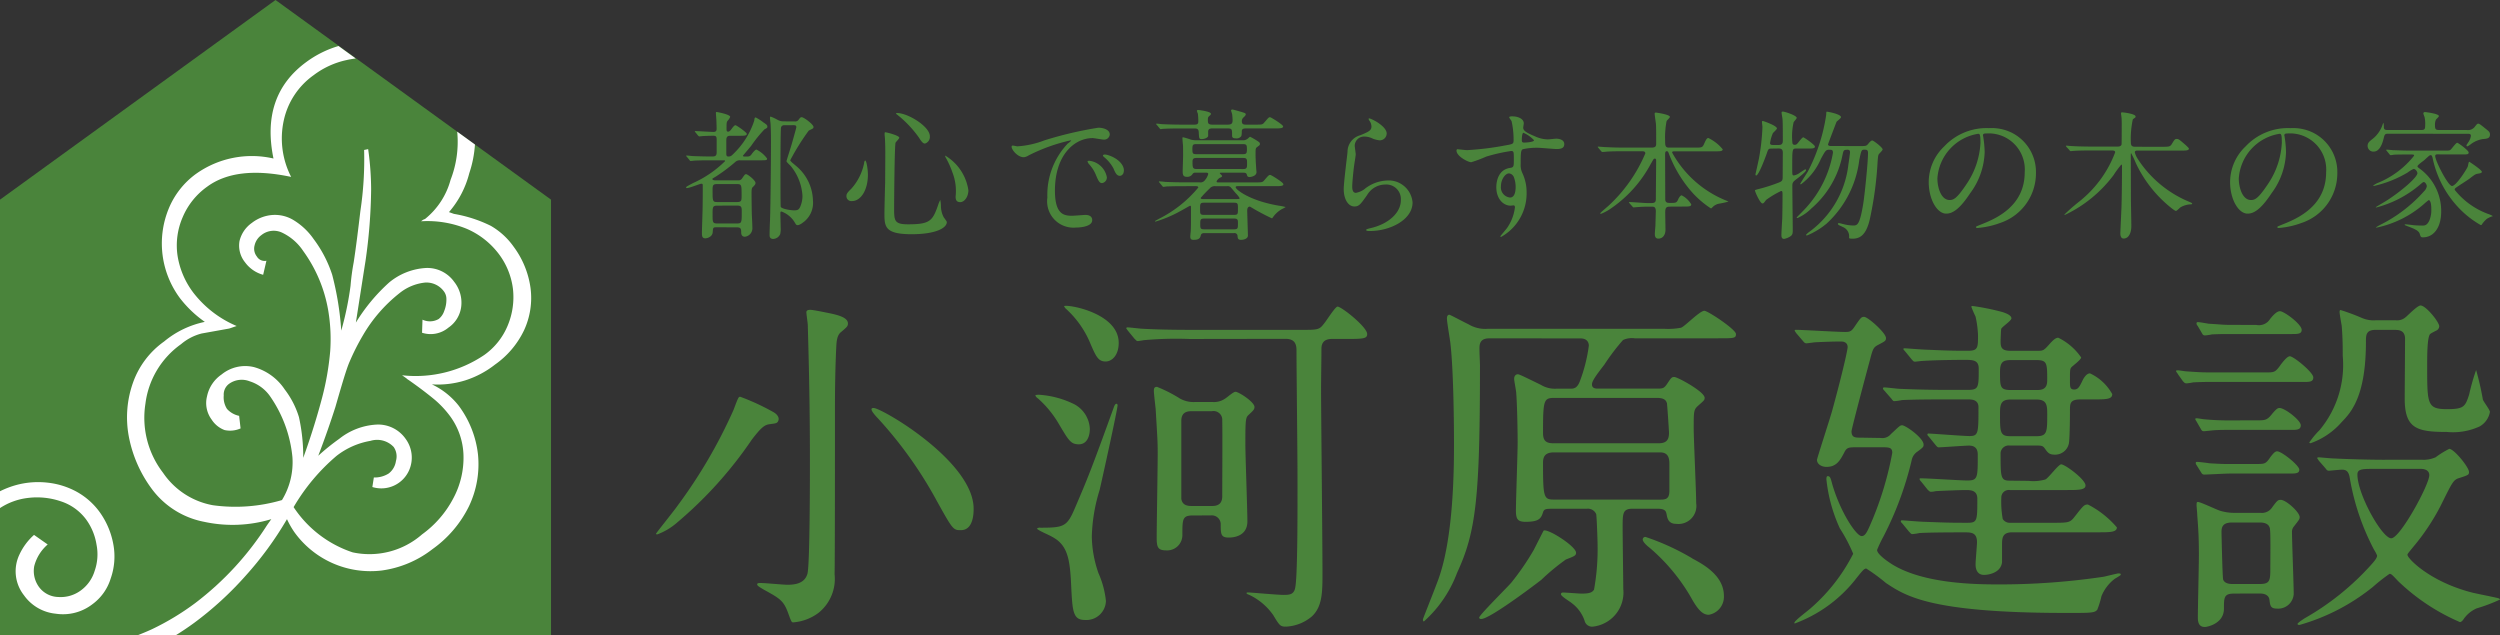 <svg height="38.873" viewBox="0 0 153 38.873" width="153" xmlns="http://www.w3.org/2000/svg"><rect x="0" y="0" width="153" height="38.873" fill="#333333" stroke="none"/><g><path d="m173.887 85.851c-.3.041-.516.215-1.075.944a24.855 24.855 0 0 1 -4.569 5.072 3.926 3.926 0 0 1 -1.211.726c-.039 0-.082 0-.082-.04s1.1-1.4 1.293-1.683a30.887 30.887 0 0 0 3.446-5.884c.278-.729.3-.816.412-.816a14.057 14.057 0 0 1 2.043.946c.262.151.368.369.283.537-.065.147-.153.147-.54.198zm4.808-6.166c0 .175-.086.239-.411.516-.171.131-.278.347-.3.862-.064 1.274-.084 2.586-.084 3.881 0 1.9 0 9.332-.023 10.086a2.662 2.662 0 0 1 -.991 2.372 2.972 2.972 0 0 1 -1.534.576c-.109 0-.109 0-.344-.644-.258-.667-.472-.82-1.421-1.335-.26-.154-.449-.257-.449-.346s.126-.084.233-.084c.259 0 1.378.107 1.613.107.5 0 1.059-.086 1.231-.669.153-.538.153-6.013.153-6.962 0-3.854-.089-6.7-.13-8.25 0-.128-.087-.668-.087-.8s.15-.145.238-.145c.169 0 .859.145 1.075.187.56.113 1.231.263 1.231.649zm6.914 12.65c-.471 0-.494-.022-1.485-1.808a25.17 25.17 0 0 0 -3.6-5.041c-.193-.2-.387-.435-.387-.541 0-.087.083-.087.128-.087.5 0 6.122 3.273 6.122 6.165 0 .235 0 1.312-.778 1.312z" fill="#4a843b" transform="translate(-126.801 -59.889)"/><path d="m263.692 83.264a5.7 5.7 0 0 1 2.218.594 1.8 1.8 0 0 1 .93 1.491c0 .455-.174.951-.672.951s-.625-.238-1.228-1.252a6.385 6.385 0 0 0 -1.268-1.55c-.13-.087-.175-.174-.154-.216zm.109 8.14c1.441 0 1.638-.064 2.109-1.161.84-1.96 1.015-2.392 2.414-6.254.044-.107.089-.171.15-.171.044 0 .064.064.064.086 0 .26-.967 4.634-1.1 5.194a10.4 10.4 0 0 0 -.477 2.845 7.057 7.057 0 0 0 .408 2.244 5.589 5.589 0 0 1 .456 1.7 1.2 1.2 0 0 1 -1.273 1.164c-.753 0-.776-.514-.857-2.155-.07-1.548-.218-2.394-1.081-2.889-.32-.194-.772-.347-1.017-.54a.265.265 0 0 1 .203-.067zm4.806-11.312c0 .753-.41 1.139-.8 1.139-.474 0-.6-.319-1.016-1.291a5.932 5.932 0 0 0 -1.465-1.982l-.064-.109c.086-.149 3.345.367 3.345 2.243zm4.351-.238a22.083 22.083 0 0 0 -2.738.065c-.063 0-.385.064-.452.064s-.106-.064-.2-.151l-.405-.494c-.044-.067-.09-.109-.09-.132a.058.058 0 0 1 .066-.063c.148 0 .819.086.946.086.777.042 1.812.066 2.974.066h6.746c.969 0 1.076 0 1.358-.372.153-.17.691-1.051.839-1.051.236 0 1.811 1.246 1.811 1.679 0 .261-.193.3-1.12.3h-1.031c-.3 0-.648.086-.648.6 0 .69-.023 1.813-.023 2.524 0 1.227.087 9.4.087 11.163 0 1.184 0 2.091-.648 2.693a2.637 2.637 0 0 1 -1.591.627c-.344 0-.39-.066-.779-.711a3.743 3.743 0 0 0 -1.506-1.253c-.044 0-.128-.063-.128-.088 0-.041.084-.041.106-.041.129 0 1.811.151 2.157.151.385 0 .666-.021.73-.5.153-.906.129-5.6.129-6.873 0-1.209-.061-6.527-.061-7.608 0-.473-.2-.69-.671-.69zm.194 10.8c-.648 0-.648.217-.648 1.206a.934.934 0 0 1 -1.013.93c-.5 0-.56-.222-.56-.78 0-.733.062-4.311.062-5.129 0-.733-.015-.926-.126-2.757-.018-.173-.109-.928-.109-1.1s.046-.24.194-.24a8.624 8.624 0 0 1 1.4.713 1.681 1.681 0 0 0 .9.215h1.121a1.19 1.19 0 0 0 .754-.215c.085-.042.493-.412.624-.412.2 0 1.165.626 1.165.929 0 .15-.069.214-.325.453-.213.193-.233.215-.233 1.832 0 .664.124 3.985.124 4.718 0 .971-.967.99-1.139.99-.494 0-.494-.214-.494-.863a.547.547 0 0 0 -.6-.493zm-.064-6.381c-.2 0-.649 0-.649.583v4.781c.065.437.454.437.649.437h1.207c.192 0 .648 0 .648-.588 0-.727.02-3.985 0-4.631a.536.536 0 0 0 -.628-.583z" fill="#4a843b" transform="translate(-200.142 -59.108)"/><path d="m366.261 80.776c-.26 0-.647 0-.692.47-.023.172.025 1 .025 1.188 0 8.124-.241 10.189-1.4 12.691a7.509 7.509 0 0 1 -2.03 2.977c-.06 0-.06-.088-.06-.129s.689-1.75.9-2.33c1-2.608 1-7.087 1-8.448 0-1.618-.044-4.607-.218-6.095-.02-.239-.214-1.3-.214-1.556 0-.106.044-.212.149-.212.045 0 1.015.518 1.162.58a1.981 1.981 0 0 0 1.209.28h10.754a4.211 4.211 0 0 0 1.055-.065c.239-.086 1.144-1.036 1.425-1.036.215 0 1.935 1.143 1.935 1.423 0 .261-.106.261-1.119.261h-5.082a1.272 1.272 0 0 0 -.712.106 13.157 13.157 0 0 0 -1.142 1.506c-.5.647-.757 1-.757 1.208 0 .259.238.259.368.259h3.641c.321 0 .407-.023.581-.278.261-.388.279-.432.454-.432.193 0 1.851.9 1.851 1.272 0 .147-.044.169-.408.493-.261.238-.261.346-.261 1.376 0 .671.152 3.861.152 4.59a1.1 1.1 0 0 1 -1.229 1.255c-.475 0-.539-.347-.582-.583-.04-.213-.107-.343-.581-.343h-1.487c-.623 0-.623.279-.623 1.161 0 .584.04 3.427.04 3.752a2.1 2.1 0 0 1 -1.9 2.307.472.472 0 0 1 -.469-.368 2.235 2.235 0 0 0 -.76-1.056c-.083-.084-.686-.433-.686-.559 0-.041.019-.108.127-.108.175 0 .972.067 1.144.067.517 0 .643-.086.753-.238a13.919 13.919 0 0 0 .218-2.737c0-.235-.049-1.724-.086-1.892a.554.554 0 0 0 -.584-.326h-2.132c-.344 0-.454.023-.521.169-.125.393-.213.63-1.075.63-.471 0-.6-.135-.6-.692 0-.6.106-3.515.106-4.178 0-.494-.023-2.182-.086-2.994 0-.135-.128-.755-.128-.887s.06-.279.238-.279c.1 0 1.117.516 1.4.649a1.64 1.64 0 0 0 .947.233h.846c.192 0 .409 0 .58-.427a9.651 9.651 0 0 0 .559-2.2c0-.063 0-.45-.517-.45zm5.214 13.124c0 .169-.106.215-.623.412a13.548 13.548 0 0 0 -1.507 1.247c-.776.6-3.192 2.392-3.666 2.392-.045 0-.132 0-.132-.085 0-.15 1.665-1.792 1.962-2.135a15.657 15.657 0 0 0 1.362-1.979c.061-.108.6-1.188.621-1.209.26-.135 1.983.963 1.983 1.357zm5.043-6.7c.5 0 .645-.217.645-.646 0-.108-.106-1.7-.127-1.812-.041-.1-.086-.319-.6-.319h-6.293c-.648 0-.69.128-.69 2.155 0 .515.237.621.649.621zm.021 3.449c.387 0 .647 0 .647-.538v-1.621c0-.262 0-.733-.562-.733h-6.5c-.521 0-.671.237-.671.628 0 2.152.042 2.26.69 2.26zm2.047 3.6c.648.343 1.937 1.036 1.937 2.287a1.119 1.119 0 0 1 -.923 1.159c-.3 0-.582-.171-1.014-.925a11.614 11.614 0 0 0 -2.6-3.168c-.175-.131-.432-.368-.432-.517a.161.161 0 0 1 .169-.154 14.584 14.584 0 0 1 2.863 1.312z" fill="#4a843b" transform="translate(-275.02 -60.071)"/><path d="m461.921 85.991a.672.672 0 0 0 .622-.236c.516-.476.559-.541.689-.541.214 0 1.315.777 1.315 1.183 0 .13-.022.172-.386.434a.828.828 0 0 0 -.347.538 20.36 20.36 0 0 1 -1.724 4.653 7.683 7.683 0 0 0 -.39.822c0 .277.716.756.993.924 1.918 1.142 5 1.185 6.443 1.185a43.129 43.129 0 0 0 6.447-.472c.192-.044.817-.2.879-.2.089 0 .151 0 .151.065 0 .046-.039.068-.364.262a2.531 2.531 0 0 0 -.819 1.072 5.369 5.369 0 0 1 -.255.825c-.176.194-.348.194-1.875.194-8.3 0-9.832-1.019-11.057-1.833a11.339 11.339 0 0 0 -1.207-.885c-.132 0-.26.17-.559.539a8.489 8.489 0 0 1 -3.817 2.825c-.02 0-.02-.025-.02-.044 0-.129.884-.775 1.036-.925a10.967 10.967 0 0 0 2.562-3.3 9.938 9.938 0 0 0 -.818-1.556 9.516 9.516 0 0 1 -.821-2.993c0-.066 0-.2.082-.2.134 0 .178.107.264.453.5 1.748 1.486 3.215 1.809 3.215.239 0 .347-.264.669-1.018a20.134 20.134 0 0 0 1.207-4.073c0-.3-.152-.343-.54-.343h-1.677c-.411 0-.564 0-.711.3-.262.5-.48.9-1.1.9-.3 0-.58-.169-.58-.431 0-.083.8-2.54.926-2.995.669-2.434.951-3.767.951-3.9 0-.258-.194-.347-.389-.347-.517 0-1.034.02-1.552.044-.087 0-.5.066-.584.066s-.13-.045-.2-.13l-.428-.5c-.068-.106-.088-.128-.088-.15 0-.045.043-.045.088-.045.41 0 2.519.131 3 .131.3 0 .388-.043.577-.325.368-.539.413-.6.583-.6.236 0 1.339.989 1.339 1.293 0 .17-.045.194-.456.408-.321.171-.341.234-.534.967-.216.8-1.119 4.185-1.119 4.336 0 .388.232.388.558.388zm9.049 2.625a2.651 2.651 0 0 0 1.03-.086c.193-.088.8-.925.969-.925.236 0 1.488.925 1.488 1.293 0 .279-.455.279-1.147.279h-3.486a.459.459 0 0 0 -.521.476 5.981 5.981 0 0 0 .087 1.295.493.493 0 0 0 .434.233h2.584c.991 0 1.1 0 1.377-.365.542-.687.585-.752.82-.752a5.794 5.794 0 0 1 1.771 1.4c0 .3-.432.3-1.147.3h-5.255c-.6 0-.626.344-.626.757v1.079c-.083.667-.865.771-1.1.771-.52 0-.52-.541-.52-.645 0-.214.087-1.164.087-1.359 0-.6-.365-.6-.775-.6-.5 0-1.985 0-2.742.041a3.175 3.175 0 0 1 -.449.067c-.064 0-.108-.067-.194-.151l-.41-.5c-.09-.083-.09-.1-.09-.127a.061.061 0 0 1 .068-.066c.089 0 1.143.09 1.359.09 1.531.06 1.745.06 2.67.06.583 0 .583-.15.583-1.466 0-.492-.344-.537-.689-.537-.429 0-1.465.045-1.851.066a1.51 1.51 0 0 1 -.3.041c-.064 0-.106-.041-.2-.129l-.4-.5c-.065-.063-.093-.11-.093-.154s.028-.042.068-.042c.453 0 2.438.133 2.846.133.646 0 .646-.154.646-1.555 0-.169 0-.58-.537-.58-.26 0-1.684.107-1.858.107-.061 0-.1-.043-.193-.151l-.406-.5c-.087-.083-.087-.107-.087-.131a.055.055 0 0 1 .064-.062c.236 0 2.109.152 2.521.152.539 0 .539-.193.539-1.771 0-.472-.433-.472-.669-.472h-1.3c-.5 0-1.96 0-2.713.042a3.557 3.557 0 0 1 -.473.066c-.067 0-.106-.066-.172-.15l-.432-.495c-.085-.089-.085-.109-.085-.132 0-.046.021-.064.085-.064.153 0 .817.087.947.087.994.042 1.942.064 2.952.064h1.207c.669 0 .669-.151.669-1.3 0-.537-.367-.537-.86-.537-.888 0-2.007.024-2.589.065-.064 0-.386.045-.452.045-.086 0-.113-.045-.194-.13l-.405-.494c-.089-.108-.109-.108-.109-.153s.038-.041.086-.041c.082 0 1.14.086 1.356.086 1.44.064 1.7.064 2.542.064.582 0 .582-.215.582-.93a6.17 6.17 0 0 0 -.151-1.163 6.349 6.349 0 0 1 -.259-.6c0-.045.066-.045.086-.045a14.391 14.391 0 0 1 1.811.368c.214.067.557.192.557.388 0 .15-.579.515-.624.646-.016.045-.038.648-.038.777 0 .347.063.562.6.562h1.7c.323 0 .367-.045.71-.43.217-.24.367-.37.52-.37a3.64 3.64 0 0 1 1.4 1.207c0 .131-.5.5-.577.582-.109.1-.109.194-.109.845 0 .363 0 .535.256.535.238 0 .325-.149.537-.6.095-.172.241-.387.436-.387a3.006 3.006 0 0 1 1.359 1.269c0 .324-.391.324-1.165.324h-.756c-.667 0-.667.237-.667.709 0 .671-.022 1.792-.065 1.984a.86.86 0 0 1 -.863.688c-.345 0-.43-.126-.6-.364-.134-.195-.221-.195-.608-.195h-1.551a.5.5 0 0 0 -.558.45c0 1.494 0 1.7.558 1.7zm-1.058-7.392c-.472 0-.688.086-.688.711 0 .951 0 1.122.688 1.122h1.512c.3 0 .688 0 .688-.581 0-1.079 0-1.253-.688-1.253zm-.064 2.415c-.624 0-.624.387-.624.906 0 1.075 0 1.337.624 1.337h1.617c.648 0 .648-.279.648-1.317 0-.538 0-.926-.648-.926z" fill="#4a843b" transform="translate(-346.823 -59.187)"/><path d="m559.276 81.837c.5 0 .559 0 .907-.494.132-.174.386-.493.54-.493.233 0 1.437.987 1.437 1.291 0 .28-.232.28-.6.28h-5.56c-.52 0-.582 0-1.19.025a2.892 2.892 0 0 1 -.4.062c-.109 0-.153-.044-.24-.148l-.279-.39c0-.021-.132-.175-.132-.219s.088-.042.113-.042c.082 0 .447.064.518.064.9.063 1.054.063 1.463.063zm-.537 2.933c.432 0 .583 0 .861-.346.3-.365.388-.409.494-.409.325 0 1.3.755 1.3 1.058 0 .282-.258.282-.6.282h-3.728c-.455 0-.562 0-.907.017-.107 0-.6.064-.688.064-.11 0-.129-.041-.172-.1l-.3-.522a.325.325 0 0 1 -.063-.126c0-.042.063-.042.106-.042.062 0 .387.06.449.06a15.041 15.041 0 0 0 1.533.068zm-.066 2.672c.452 0 .562 0 .775-.3.3-.431.411-.476.5-.476.278 0 1.355.866 1.355 1.124 0 .237-.24.237-.58.237h-3.643c-.257 0-1.507.064-1.576.064a.192.192 0 0 1 -.192-.107l-.3-.478a.194.194 0 0 1 -.047-.128c0-.064.047-.064.089-.064.1 0 .643.064.753.085.757.044.819.044 1.229.044zm0-8.51a.8.8 0 0 0 .844-.367c.125-.152.385-.474.6-.474.258 0 1.332.8 1.332 1.142 0 .256-.253.256-.6.256h-3.706c-.542 0-.6 0-1.187.021a2.675 2.675 0 0 1 -.431.064c-.085 0-.128-.04-.174-.128l-.277-.472c-.043-.022-.063-.113-.063-.15s.042-.066.082-.066c.107 0 .56.083.667.1.8.047.885.07 1.318.07zm-1.357 16.441c-.625 0-.625.235-.625.925 0 .925-1.038 1.119-1.164 1.119-.326 0-.433-.212-.433-.578 0-.562.064-3.233.064-3.838 0-1.075-.039-1.618-.1-2.412 0-.13-.042-.54-.042-.624 0-.133 0-.2.082-.2.154 0 1.143.474 1.362.541a3.034 3.034 0 0 0 .878.127h1.6a.746.746 0 0 0 .709-.344c.306-.41.346-.452.521-.452.322 0 1.158.753 1.158 1.056 0 .13-.04.169-.343.561a.5.5 0 0 0 -.127.364c0 .539.105 3.188.105 3.792a.953.953 0 0 1 -1.008.884c-.413 0-.431-.17-.479-.56-.043-.258-.279-.365-.581-.365zm-.126-4.349c-.458 0-.648.168-.648.555 0 .192.06 2.779.1 2.937.109.271.45.271.607.271h1.614c.667 0 .667-.213.667-1.051 0-.452.022-1.943-.018-2.286-.026-.323-.3-.426-.605-.426zm11.591-3.843a1.817 1.817 0 0 0 .862-.148 5.766 5.766 0 0 1 .838-.518c.283 0 1.208 1.118 1.208 1.422 0 .172-.063.19-.6.365-.369.107-.431.283-1.141 1.708a13.508 13.508 0 0 1 -1.642 2.471c-.338.416-.384.458-.384.52 0 .216 1.356 1.639 3.942 2.306.254.067 1.357.279 1.595.344.021 0 .128.045.128.087a10.057 10.057 0 0 1 -1.425.539 1.883 1.883 0 0 0 -.837.711c-.044.044-.109.13-.192.13a12.669 12.669 0 0 1 -3.774-2.5c-.387-.41-.43-.453-.535-.453a10.776 10.776 0 0 0 -1.017.8 12.634 12.634 0 0 1 -4.485 2.326c-.064 0-.126 0-.126-.064s.406-.321.429-.339a16.211 16.211 0 0 0 4.077-3.279c.172-.195.363-.407.363-.564a2.3 2.3 0 0 0 -.191-.363 14.676 14.676 0 0 1 -1.492-4.44c-.083-.451-.32-.451-.493-.451-.107 0-.731.063-.754.063-.129 0-.151-.042-.216-.131l-.43-.494c0-.025-.087-.107-.087-.151s.063-.042.109-.042c.086 0 .732.066.861.066.775.041 2.258.082 3.016.082zm-2.8-7.948c-.6 0-.6.321-.6.731 0 3.318-.9 4.309-1.463 4.89a4.521 4.521 0 0 1 -1.918 1.315c-.02 0-.086 0-.086-.04a4.956 4.956 0 0 1 .627-.757 6.215 6.215 0 0 0 1.42-4.548c0-.432 0-1.119-.064-1.85-.023-.133-.129-.714-.129-.842 0-.018 0-.111.065-.111a13.121 13.121 0 0 1 1.292.48 1.8 1.8 0 0 0 .841.147h1.25a.777.777 0 0 0 .581-.178c.132-.1.733-.729.926-.729.328 0 1.145 1.017 1.145 1.275a.3.3 0 0 1 -.177.259c-.04.021-.3.151-.362.2-.2.126-.2 1.331-.2 1.959 0 2.365 0 2.652 1.23 2.652 1.038 0 1.1-.174 1.336-.881a13.177 13.177 0 0 1 .429-1.513 17.541 17.541 0 0 1 .414 1.81c.043.13.431.626.431.755a1.273 1.273 0 0 1 -.623.884 3.9 3.9 0 0 1 -2.006.341c-1.854 0-2.586-.217-2.586-2.045 0-.518.021-3.082.021-3.665 0-.537-.432-.537-.626-.537zm-.276 8.509c-.628 0-.845.046-.845.347 0 1.207 1.509 3.9 2.071 3.9.54 0 2.328-3.278 2.328-3.863 0-.275-.241-.385-.517-.385z" fill="#4a843b" transform="translate(-420.586 -59.046)"/><path d="m0 38.873v-26.654l16.861-12.219 16.862 12.219v26.654z" fill="#4a843b"/><path d="m53.636 17.678-1.085-.786a6.429 6.429 0 0 1 -.406 2.948 4.616 4.616 0 0 1 -1.568 2.4c-.022 0-.063.029-.1.037a1.06 1.06 0 0 0 -.135.1 6.325 6.325 0 0 1 2.794.461 4.881 4.881 0 0 1 1.973 1.555 4.453 4.453 0 0 1 .854 2.126 4.506 4.506 0 0 1 -.316 2.224 4.129 4.129 0 0 1 -1.438 1.814 7.491 7.491 0 0 1 -5.034 1.243c.117.08.2.141.263.184a.6.6 0 0 0 .131.1c.7.488 1.228.9 1.608 1.215a6.014 6.014 0 0 1 .927.99 4.238 4.238 0 0 1 .831 2.39 5.269 5.269 0 0 1 -.617 2.642 6.355 6.355 0 0 1 -1.918 2.217 4.887 4.887 0 0 1 -4.249 1.1 6.941 6.941 0 0 1 -3.612-2.768 12.129 12.129 0 0 1 2.633-3.141 4.654 4.654 0 0 1 2.068-.914 1.391 1.391 0 0 1 1.425.377 1.008 1.008 0 0 1 .136.856 1.164 1.164 0 0 1 -.442.763 1.612 1.612 0 0 1 -.91.245l-.091.584a1.859 1.859 0 0 0 2.26-1.049 1.932 1.932 0 0 0 -.218-1.891 2.053 2.053 0 0 0 -1.775-.882 4.018 4.018 0 0 0 -2.3.877 13.337 13.337 0 0 0 -1.278 1.032c.415-1.082.761-2.083 1.05-2.987.408-1.418.683-2.35.866-2.764a13.892 13.892 0 0 1 .819-1.621 9.114 9.114 0 0 1 2.227-2.571 2.982 2.982 0 0 1 1.582-.657 1.322 1.322 0 0 1 1.175.582.775.775 0 0 1 .124.424 1.885 1.885 0 0 1 -.137.741 1.023 1.023 0 0 1 -.34.485 1.07 1.07 0 0 1 -.986.039l-.028.8a1.7 1.7 0 0 0 1.615-.313 1.816 1.816 0 0 0 .783-1.293 2.042 2.042 0 0 0 -.424-1.5 2.021 2.021 0 0 0 -1.715-.858 3.863 3.863 0 0 0 -2.276.892 11.036 11.036 0 0 0 -2.033 2.451c.261-1.669.456-2.928.589-3.766a32.446 32.446 0 0 0 .345-4.4 17.984 17.984 0 0 0 -.182-2.45l-.247.051a21.241 21.241 0 0 1 -.23 3.746c-.133 1.123-.259 2.161-.407 3.125a13.947 13.947 0 0 0 -.194 1.441 19.193 19.193 0 0 1 -.568 2.743 18.308 18.308 0 0 0 -.554-3.415 7.489 7.489 0 0 0 -1.136-2.187 4.07 4.07 0 0 0 -1.207-1.146 2.2 2.2 0 0 0 -1.286-.33 2.34 2.34 0 0 0 -1.29.488 1.888 1.888 0 0 0 -.754 1.109 1.626 1.626 0 0 0 .337 1.3 2.035 2.035 0 0 0 1.11.766l.2-.86a.55.55 0 0 1 -.586-.261.771.771 0 0 1 -.136-.689 1.069 1.069 0 0 1 .411-.617 1.2 1.2 0 0 1 1.244-.165 3.2 3.2 0 0 1 1.316 1.132 8.685 8.685 0 0 1 1.536 3.657 10.594 10.594 0 0 1 .119 2.466 16.866 16.866 0 0 1 -.488 2.827c-.282 1.068-.658 2.317-1.163 3.714a11.277 11.277 0 0 0 -.261-2.49 5.345 5.345 0 0 0 -.874-1.7 3.324 3.324 0 0 0 -1.878-1.365 2.289 2.289 0 0 0 -1.985.452 2.142 2.142 0 0 0 -.888 1.326 1.694 1.694 0 0 0 .281 1.434 1.614 1.614 0 0 0 .788.64 1.567 1.567 0 0 0 .982-.1l-.088-.769a1.376 1.376 0 0 1 -.742-.423 1.31 1.31 0 0 1 -.2-.824.812.812 0 0 1 .309-.7 1.324 1.324 0 0 1 1.276-.168 2.4 2.4 0 0 1 1.233.892 7.821 7.821 0 0 1 1.385 3.747 4.442 4.442 0 0 1 -.639 2.63 10.1 10.1 0 0 1 -4.228.316 4.691 4.691 0 0 1 -3.05-1.985 5.517 5.517 0 0 1 -1.078-4.232 5.256 5.256 0 0 1 2.18-3.64 3.141 3.141 0 0 1 1.263-.654l1.669-.3c.017 0 .171-.056.47-.157a6.571 6.571 0 0 1 -2.643-2.03 5.039 5.039 0 0 1 -.979-2.308 4.327 4.327 0 0 1 .321-2.326 4.381 4.381 0 0 1 1.494-1.861c1.181-.872 2.89-1.078 5.142-.6a5.151 5.151 0 0 1 -.449-3.466 4.586 4.586 0 0 1 1.828-2.762 5.132 5.132 0 0 1 2-.92q.285-.066.573-.1l-1.053-.763a6.349 6.349 0 0 0 -1.966.976c-1.883 1.377-2.541 3.352-2.014 5.909a5.891 5.891 0 0 0 -4.743.942 4.942 4.942 0 0 0 -1.689 2.175 5.612 5.612 0 0 0 .708 5.429 6.914 6.914 0 0 0 1.522 1.452 5.7 5.7 0 0 0 -2.491 1.2 5.218 5.218 0 0 0 -1.912 2.541 6.339 6.339 0 0 0 -.249 3.272 7.821 7.821 0 0 0 1.4 3.2 5.2 5.2 0 0 0 3.2 2.021 8.2 8.2 0 0 0 4.121-.161l-.262.37a18.444 18.444 0 0 1 -4.392 4.765 15.843 15.843 0 0 1 -2.649 1.6c-.3.138-.6.262-.9.379h2.342c.382-.235.763-.49 1.142-.768a20.5 20.5 0 0 0 3.141-2.875 20.771 20.771 0 0 0 2.537-3.471 5.329 5.329 0 0 0 .448.79 5.737 5.737 0 0 0 5.333 2.355 6.464 6.464 0 0 0 3.128-1.313 7 7 0 0 0 2.234-2.631 5.976 5.976 0 0 0 .547-3.158 6.121 6.121 0 0 0 -1.185-2.992 4.556 4.556 0 0 0 -1.638-1.3 5.631 5.631 0 0 0 2.052-.247 5.823 5.823 0 0 0 1.812-.963 5.412 5.412 0 0 0 1.775-2.094 4.7 4.7 0 0 0 .4-2.588 5.48 5.48 0 0 0 -1.036-2.535 4.4 4.4 0 0 0 -1.392-1.273 8.147 8.147 0 0 0 -2.259-.733l-.305-.109a5.818 5.818 0 0 0 1.242-2.377 6.828 6.828 0 0 0 .347-1.76z" fill="#fff" transform="translate(-24.57 -8.834)"/><path d="m0 124.276a3.947 3.947 0 0 1 1.686-.617 4.519 4.519 0 0 1 2.025.2 3.129 3.129 0 0 1 1.555 1.108 3.569 3.569 0 0 1 .641 1.546 3.062 3.062 0 0 1 -.117 1.616 2.29 2.29 0 0 1 -.828 1.176 2.072 2.072 0 0 1 -1.4.413 1.507 1.507 0 0 1 -1.142-.569 1.657 1.657 0 0 1 -.325-1.318 2.6 2.6 0 0 1 .824-1.327l-.836-.586a3.687 3.687 0 0 0 -.9 1.216 2.371 2.371 0 0 0 .281 2.475 2.7 2.7 0 0 0 1.944 1.131 2.946 2.946 0 0 0 2.241-.574 3.061 3.061 0 0 0 1.124-1.576 4.052 4.052 0 0 0 .166-2.077 4.853 4.853 0 0 0 -.871-2.035 4.333 4.333 0 0 0 -1.373-1.2 4.779 4.779 0 0 0 -1.777-.557 5.128 5.128 0 0 0 -1.925.145 5.475 5.475 0 0 0 -.994.381z" fill="#fff" transform="translate(0 -93.182)"/><g fill="#4a843b"><path d="m176.493 35.561c-.24 0-.24.024-.257.3s-.317.378-.455.378c-.206 0-.206-.173-.206-.343 0-.223.043-1.339.043-1.588.008-.618.008-.729.008-1.312 0-.051 0-.1-.094-.1-.06 0-.73.267-.872.267-.021 0-.052 0-.052-.026 0-.061.052-.078.426-.282a6.609 6.609 0 0 0 1.957-1.34c0-.051-.017-.051-.172-.051h-.669c-.24 0-.67 0-1.011.018-.025 0-.231.024-.249.024-.035 0-.053-.018-.077-.059l-.163-.2c-.034-.033-.041-.042-.041-.052s.015-.025.031-.025c.052 0 .319.035.378.035.214.009.693.026 1.15.026.163 0 .309 0 .309-.241v-.746c0-.206-.01-.282-.2-.282-.292 0-.583.016-.611.016s-.23.025-.247.025-.044-.016-.08-.051l-.162-.2c-.034-.042-.034-.042-.034-.059s.018-.017.025-.017c.155 0 .926.051 1.1.051.2 0 .206-.1.206-.224 0-.146-.01-.3-.01-.393s-.034-.5-.034-.533c0-.06.018-.069.052-.069.017 0 .822.146.822.3a.722.722 0 0 1 -.153.23c-.07.087-.07.173-.07.473 0 .119 0 .2.1.2.077 0 .154-.095.169-.113.154-.213.216-.281.278-.281s.693.436.693.531c0 .114-.171.114-.455.114h-.532c-.171 0-.267.034-.267.282v.823c0 .112.028.164.131.164.118 0 .172-.026.306-.164a4.937 4.937 0 0 0 1.271-2.026c.019-.144.026-.2.093-.2a2.946 2.946 0 0 1 .465.3c.2.135.247.17.247.265 0 .069-.014.077-.177.163a8.031 8.031 0 0 0 -.816 1.012c-.077.095-.5.591-.5.6 0 .052.068.052.1.052h.165c.138 0 .2-.043.291-.18.059-.078.2-.248.266-.248a1.83 1.83 0 0 1 .653.548c0 .111-.044.111-.464.111h-1.176a.4.4 0 0 0 -.317.112 10.264 10.264 0 0 1 -1.19.89c-.172.1-.2.113-.2.139 0 .068.1.085.179.085h1.406a.247.247 0 0 0 .22-.1c.172-.248.189-.276.259-.276.1 0 .575.378.575.532 0 .086-.035.129-.19.283-.026.035-.052.086-.052.309 0 .351.009 1.011.017 1.347.008.111.034.695.034.823a.517.517 0 0 1 -.456.532c-.23 0-.23-.2-.23-.3 0-.222-.07-.273-.258-.273zm.009-2.643c-.275 0-.275.1-.275.4 0 .626 0 .7.275.7h1.226c.275 0 .275-.094.275-.412 0-.617 0-.687-.275-.687zm.008 1.321c-.283 0-.283.095-.283.524 0 .489 0 .566.283.566h1.21c.292 0 .292-.069.292-.695 0-.292 0-.4-.284-.4zm4.727-5.155a.255.255 0 0 0 .241-.085c.11-.146.127-.173.205-.173.127 0 .721.439.721.6a.125.125 0 0 1 -.034.085c-.026.026-.223.113-.259.137a14.335 14.335 0 0 0 -1.131 1.811c0 .069.275.273.326.324a2.836 2.836 0 0 1 1.064 2.146 1.479 1.479 0 0 1 -.517 1.27c-.076.06-.282.232-.42.232-.085 0-.095-.025-.2-.2a1.569 1.569 0 0 0 -.789-.633c-.068 0-.068.05-.068.143 0 .113.017.67.017.8a1.6 1.6 0 0 1 -.026.435.487.487 0 0 1 -.429.3c-.223 0-.223-.171-.223-.25 0-.118.016-.719.026-.847.035-1.02.06-3.755.06-4.855 0-.239 0-.66-.026-1.114-.01-.052-.035-.317-.035-.354 0-.016.01-.068.043-.068a3.323 3.323 0 0 1 .437.207.735.735 0 0 0 .36.085zm-.609.232a.192.192 0 0 0 -.214.146c-.026.094-.033 2.144-.033 2.5 0 .224 0 2.3.017 2.342.033.129.6.223.831.223.206 0 .284-.053.352-.2a1.631 1.631 0 0 0 .147-.686 3.172 3.172 0 0 0 -.728-1.841c-.043-.043-.249-.231-.249-.284 0-.035.3-.951.344-1.131.043-.154.258-.9.258-.953 0-.119-.094-.119-.2-.119z" transform="translate(-132.617 -21.653)"/><path d="m216.718 32.535c0 .961-.447 1.615-.97 1.615a.3.3 0 0 1 -.344-.31c0-.094.019-.181.292-.438a3.326 3.326 0 0 0 .788-1.561c.009-.113.044-.171.07-.171.078 0 .164.549.164.865zm1.92-2.264c0 .069-.222.266-.23.317-.061.214-.086 3.664-.086 4.008 0 .771.025.977.858.977 1.32 0 1.494-.2 1.827-1.158a2.171 2.171 0 0 1 .138-.336 1.823 1.823 0 0 1 .042.37 1.494 1.494 0 0 0 .166.684c.031.054.194.25.194.3 0 .369-.685.746-2.153.746-1.664 0-1.664-.48-1.664-1.3 0-.288.034-1.593.043-1.859 0-.231.009-1.245.009-1.872 0-.213-.009-.668-.025-.872 0-.036-.016-.129-.016-.216a.294.294 0 0 1 .016-.121c.033-.019.881.194.881.332zm-.136-1.509c.67 0 2.006.831 2.006 1.415a.425.425 0 0 1 -.3.454c-.094 0-.181-.067-.37-.368a6.759 6.759 0 0 0 -1.329-1.4c-.061-.034-.076-.077-.068-.085s.053-.016.059-.016zm4.366 4.727c0 .392-.239.727-.5.727-.282 0-.282-.232-.282-.351a3.115 3.115 0 0 0 -.189-1.45 5.526 5.526 0 0 0 -.411-.918c-.043-.069-.043-.12-.034-.128a2.972 2.972 0 0 1 1.415 2.12z" transform="translate(-163.602 -21.845)"/><path d="m257.776 33.643a5.543 5.543 0 0 0 1.664-.368 23.174 23.174 0 0 1 3.293-.772c.309 0 .7.121.7.413a.342.342 0 0 1 -.354.316c-.11 0-.6-.094-.694-.094-1.089 0-2.307 1-2.307 3.217 0 1.442.54 1.536 1.045 1.536.131 0 .74-.051.816-.051.267 0 .421.111.421.318 0 .455-.944.455-.994.455a1.613 1.613 0 0 1 -1.75-1.836 4.548 4.548 0 0 1 1.242-3.3 1.757 1.757 0 0 0 .215-.179c0-.018-.032-.018-.052-.018a10.945 10.945 0 0 0 -2.555.919.673.673 0 0 1 -.291.111c-.429 0-.84-.575-.73-.7.03-.041.28.033.331.033zm5.48 1.9a.346.346 0 0 1 -.3.35c-.154 0-.232-.164-.371-.5a2.2 2.2 0 0 0 -.427-.668.445.445 0 0 1 -.085-.156c0-.04.094-.052.171-.034a1.241 1.241 0 0 1 1.013 1.005zm1.039-.412c0 .224-.139.317-.25.317-.2 0-.3-.249-.385-.454a2.261 2.261 0 0 0 -.566-.686c-.043-.035-.078-.069-.078-.111s.095-.053.121-.053a.79.79 0 0 1 .215.044c.507.16.948.529.948.94z" transform="translate(-195.516 -24.687)"/><path d="m295.707 32.562c-.757 0-1.005.017-1.091.017a1.381 1.381 0 0 1 -.179.025c-.025 0-.044-.025-.076-.06l-.164-.2c-.033-.034-.033-.044-.033-.051s.007-.026.023-.026c.062 0 .328.026.378.034.421.017.773.027 1.175.027h.909a.338.338 0 0 0 .342-.147 1 1 0 0 0 .192-.361c0-.086-.1-.086-.147-.086h-.611c-.11 0-.152.009-.214.1a.375.375 0 0 1 -.334.156c-.242 0-.258-.138-.258-.352 0-.145.025-.823.025-.961 0-.007 0-.582-.009-.643s-.033-.367-.033-.429c0-.033.025-.033.059-.033a4.4 4.4 0 0 1 .446.136 1.191 1.191 0 0 0 .377.044h2.787a.435.435 0 0 0 .3-.078c.036-.016.147-.137.171-.137a4.018 4.018 0 0 1 .525.311.154.154 0 0 1 .079.12c0 .078-.034.1-.173.2-.095.069-.095.111-.095.436s.027.7.044.928c0 .043.014.139.014.171 0 .266-.41.3-.418.3-.129 0-.147-.06-.171-.138-.027-.11-.1-.128-.215-.128h-1.356c-.043 0-.086 0-.086.026s.139.146.139.171c0 .042-.01.061-.129.112-.078.034-.206.171-.206.232s.069.052.112.052h2.273c.386 0 .429 0 .548-.147.241-.283.268-.309.355-.309.05 0 .8.456.8.567s-.172.12-.464.12h-2.318c-.068 0-.139 0-.139.068 0 .128.817.815 2.627 1.124a3.3 3.3 0 0 1 .43.086 1.268 1.268 0 0 1 -.2.111 1.657 1.657 0 0 0 -.533.454 1.292 1.292 0 0 1 -.1.129 13.757 13.757 0 0 1 -1.347-.72c-.17 0-.17.178-.17.266 0 .112.043 1.45.043 1.5 0 .2-.258.267-.42.267-.2 0-.207-.111-.215-.24a.183.183 0 0 0 -.215-.172h-1.8c-.07 0-.2 0-.232.129s-.071.283-.429.283c-.112 0-.217-.009-.217-.2 0-.051.02-.257.027-.3.016-.283.016-.625.016-.91v-.608c0-.035-.016-.069-.058-.069-.01 0-.534.3-.619.343a7.61 7.61 0 0 1 -1.49.627c-.019 0-.035-.008-.035-.027s.146-.086.232-.138a7.461 7.461 0 0 0 2.418-1.92c0-.085-.11-.085-.18-.085zm2.666-3.766c.242 0 .3-.078.3-.277a3.562 3.562 0 0 0 -.028-.358c-.008-.043-.066-.208-.066-.242s.058-.05.086-.05.711.187.762.222a.086.086 0 0 1 .051.086c0 .042-.075.12-.128.171a.288.288 0 0 0 -.111.24c0 .208.137.208.274.208h.56c.375 0 .426.008.546-.138.248-.284.266-.318.346-.318.05 0 .8.456.8.567s-.174.12-.456.12h-1.809c-.163 0-.265.026-.265.187a1.071 1.071 0 0 1 -.026.276.335.335 0 0 1 -.326.146c-.223 0-.242-.079-.242-.181 0-.377 0-.428-.281-.428h-.891c-.14 0-.293 0-.293.205v.268c-.061.145-.308.179-.386.179-.172 0-.163-.024-.189-.411-.007-.222-.111-.239-.283-.239h-.97c-.205 0-.729.007-.952.026-.017 0-.1.017-.12.017-.035 0-.051-.026-.077-.06l-.164-.2c-.032-.034-.043-.044-.043-.051s.019-.028.036-.028c.058 0 .315.036.377.036.42.016.772.027 1.175.027h.738c.156 0 .257-.018.257-.2a4.148 4.148 0 0 0 -.026-.464 1.521 1.521 0 0 1 -.06-.18c0-.051.06-.051.077-.051.085 0 .781.094.781.231 0 .052-.019.061-.137.172-.051.043-.051.138-.051.2 0 .23.027.293.309.293zm-1.921 1.192c-.215 0-.24.05-.24.31s.026.306.24.306h2.857c.206 0 .241-.051.241-.306s-.027-.31-.241-.31zm2.873 1.525c.233 0 .233-.1.233-.343s0-.335-.233-.335h-2.873c-.232 0-.232.121-.232.275 0 .334.034.4.242.4zm-2.4 2.06c-.242 0-.242.068-.242.377s0 .368.242.368h1.843c.232 0 .232-.061.232-.368s0-.377-.232-.377zm1.835 1.629c.24 0 .24-.069.24-.368 0-.2 0-.291-.24-.291h-1.828c-.238 0-.238.086-.238.335s0 .324.238.324zm.164-1.853c.137 0 .178 0 .178-.058a1.4 1.4 0 0 0 -.205-.265c-.06-.06-.333-.4-.369-.422a.276.276 0 0 0 -.188-.042h-.731a.388.388 0 0 0 -.342.145 7.329 7.329 0 0 0 -.549.574c0 .069.093.069.137.069z" transform="translate(-223.238 -21.168)"/><path d="m344.57 31.064a.424.424 0 0 1 -.439.413 1.549 1.549 0 0 1 -.506-.146 1.155 1.155 0 0 0 -.4-.084.571.571 0 0 0 -.61.565c0 .077.06.446.06.524s-.084.583-.1.7c-.044.319-.114 1.048-.114 1.261 0 .128.009.394.223.394a1.272 1.272 0 0 0 .5-.207 2.344 2.344 0 0 1 1.4-.548 1.467 1.467 0 0 1 1.57 1.347c0 1.049-1.365 1.744-2.609 1.744-.113 0-.232 0-.232-.071 0-.042.189-.085.248-.1 1.073-.238 1.877-.916 1.877-1.724a.892.892 0 0 0 -.951-.95 1.3 1.3 0 0 0 -1.114.643c-.395.556-.489.7-.779.7-.361 0-.653-.412-.653-1.073 0-.361.2-1.937.232-2.257a1.053 1.053 0 0 1 .78-1.029c.48-.2.685-.282.685-.531a.629.629 0 0 0 -.144-.385c-.018-.034-.043-.087-.018-.112.054-.05 1.094.446 1.094.926z" transform="translate(-259.705 -22.889)"/><path d="m371.314 31.678a17.75 17.75 0 0 0 2.333-.29c.447-.077.5-.087.5-.309a5.111 5.111 0 0 0 -.121-1.167c-.01-.041-.146-.2-.146-.24 0-.061.129-.061.181-.061.375 0 .71.155.71.43 0 .044-.034.224-.034.266 0 .2.249.327.755.542a1.911 1.911 0 0 0 .754.171c.086 0 .448-.043.515-.043.111 0 .489.033.489.334 0 .223-.163.3-.464.3-.18 0-.976-.077-1.141-.077a3.859 3.859 0 0 0 -.925.087c-.121.051-.139.17-.139.926a1.125 1.125 0 0 0 .114.556 2.742 2.742 0 0 1 .249 1.159 3.05 3.05 0 0 1 -1.562 2.728c-.018 0-.046-.01-.046-.035s.355-.43.414-.515a2.8 2.8 0 0 0 .48-1.26c0-.026 0-.12-.084-.12-.026 0-.155.016-.181.016-.463 0-.875-.437-.875-1.124 0-.112 0-1.055.832-1.184.24-.034.24-.086.24-.523 0-.463 0-.513-.171-.513a10.392 10.392 0 0 0 -1.518.342 7.573 7.573 0 0 1 -.919.344c-.187 0-.9-.362-.9-.712 0-.033.018-.078.043-.085.085.007.497.057.617.057zm2.547 1.425c-.214 0-.488.353-.488.789a.622.622 0 0 0 .557.687c.336 0 .343-.515.343-.653a1.675 1.675 0 0 0 -.111-.6.362.362 0 0 0 -.301-.226zm.79-2.049c0 .137.034.162.154.162.033 0 .591-.018.591-.145a1.882 1.882 0 0 0 -.65-.455c-.061.017-.095.215-.095.438z" transform="translate(-281.516 -22.49)"/><path d="m410.979 34.406c-.228 0-.272.1-.272.36 0 .163.015.919.015 1.064 0 .308-.169.533-.437.533-.214 0-.214-.207-.214-.292s.036-.481.036-.515c.008-.3.024-.814.024-.875 0-.274-.136-.274-.247-.274h-.3c-.216 0-.455.017-.56.026-.042 0-.214.018-.247.018s-.035 0-.077-.051l-.191-.214c-.006-.009-.024-.027-.024-.044s.024-.016.035-.016c.173 0 .935.061 1.09.061h.257c.25 0 .266-.112.266-.266 0-.36.018-1.965.018-2.292 0-.085 0-.162-.077-.162s-.077.025-.258.335a7.666 7.666 0 0 1 -2.41 2.7 2.908 2.908 0 0 1 -.626.343c-.019 0-.053-.008-.053-.034s.446-.4.533-.48a9.268 9.268 0 0 0 2.23-3.185c0-.129-.12-.129-.215-.129h-1.157c-.239 0-.582 0-.9.018-.051 0-.3.026-.353.026-.024 0-.033 0-.083-.052l-.171-.205c-.019-.025-.036-.043-.036-.053s.026-.017.036-.017c.059 0 .334.027.394.027.487.025.806.033 1.157.033h1.708c.283 0 .283-.129.283-.275 0-.735 0-1.019-.018-1.208-.008-.06-.076-.54-.076-.584 0-.077.052-.077.076-.077s.857.113.857.267c0 .05-.178.207-.2.248a5.166 5.166 0 0 0 -.092 1.167c0 .3 0 .462.221.462h1.605c.394 0 .454 0 .548-.2.154-.36.206-.387.274-.387a2.588 2.588 0 0 1 .876.688c0 .126-.163.126-.461.126h-2.463c-.112 0-.17 0-.17.078a6.574 6.574 0 0 0 3.222 2.901c.188.078.214.078.214.1a5.619 5.619 0 0 1 -.593.13.738.738 0 0 0 -.36.2c-.069.069-.086.085-.111.085a5.771 5.771 0 0 1 -1.269-1.123 7.629 7.629 0 0 1 -1.3-2.222c-.041-.111-.06-.156-.133-.156-.1 0-.1.122-.1.216 0 .745.008 1.946.008 2.7 0 .094 0 .248.239.248h.153c.268 0 .317-.018.414-.248.032-.069.121-.215.2-.215a1.435 1.435 0 0 1 .585.55c0 .136-.147.136-.465.136z" transform="translate(-308.795 -21.76)"/><path d="m447.614 30.666c-.189 0-.2.036-.291.308-.079.225-.491 1.339-.645 1.339-.033 0-.044-.043-.044-.07.01-.05.172-.753.221-1.01a13.426 13.426 0 0 0 .207-1.887c0-.043-.03-.258-.03-.3s.007-.069.059-.069c.024 0 .856.284.856.455 0 .06-.221.249-.247.291a2.285 2.285 0 0 0 -.172.608c0 .113.112.113.179.113h.37c.231 0 .231-.18.231-.273 0-.447 0-1.038-.016-1.279 0-.068-.06-.361-.06-.43s.068-.059.094-.059c.095 0 .832.231.832.385 0 .052-.171.223-.188.267a3.818 3.818 0 0 0 -.078 1.217c0 .042 0 .162.137.162a.2.2 0 0 0 .155-.058c.061-.062.3-.4.377-.4.051 0 .713.462.713.565 0 .121-.154.121-.413.121h-.719c-.257 0-.257.008-.257 1.166 0 .438 0 .481.1.481a.864.864 0 0 0 .376-.172c.276-.18.3-.2.326-.2s.044.024.044.05c0 .1-.445.438-.488.473-.309.232-.352.267-.352.5 0 .429.025 2.333.025 2.718 0 .19-.025.276-.136.352a1.047 1.047 0 0 1 -.394.163c-.129 0-.164-.1-.164-.231 0-.171.045-.893.052-1.039.01-.343.017-1.1.017-1.389 0-.2 0-.274-.086-.274a5.6 5.6 0 0 0 -.919.548c-.119.164-.155.215-.223.215-.144 0-.461-.72-.461-.8 0-.027.153-.063.179-.071a10.143 10.143 0 0 0 1.262-.4c.2-.077.257-.12.257-.343 0-.179.007-1.269.007-1.459.01-.238-.085-.291-.264-.291zm5.439-.155c.334 0 .37 0 .489-.144.06-.077.171-.2.24-.2s.635.427.635.55c0 .068-.215.255-.24.306s-.043.105-.068.447a21.956 21.956 0 0 1 -.482 3.545c-.24 1.019-.661 1.164-1.054 1.164-.208 0-.208-.025-.208-.076a.616.616 0 0 0 -.377-.636c-.033-.017-.213-.1-.248-.119a.11.11 0 0 1 -.06-.079c0-.042.05-.042.069-.042a2.223 2.223 0 0 1 .229.052 2.723 2.723 0 0 0 .62.094c.265 0 .411-.009.625-1.286.085-.49.3-2.575.3-3.15 0-.205-.094-.205-.233-.205-.172 0-.179.06-.3.617a6.325 6.325 0 0 1 -1.993 3.9 4.605 4.605 0 0 1 -1.215.736c-.011 0-.054-.007-.054-.041a1.255 1.255 0 0 1 .258-.224 5.925 5.925 0 0 0 2.335-4.073c.04-.259.1-.7.1-.756 0-.069-.018-.154-.146-.154-.251 0-.251.033-.318.343a5.792 5.792 0 0 1 -1.9 3.249 2.81 2.81 0 0 1 -.842.584c-.017 0-.06 0-.06-.035.051-.051.447-.446.591-.608a6.67 6.67 0 0 0 1.631-3.346c0-.188-.078-.188-.241-.188-.189 0-.225.06-.5.565a3.807 3.807 0 0 1 -1.219 1.553c-.024 0-.041-.008-.041-.034s.385-.618.454-.73a10.971 10.971 0 0 0 1.132-3.482c.011-.173 0-.2.051-.2s.856.147.856.335c0 .07-.235.232-.273.285-.094.238-.439 1.148-.522 1.38 0 .077.1.1.155.1z" transform="translate(-339.2 -21.572)"/><path d="m494.15 33.057c0 .025.02.059.02.095a6.608 6.608 0 0 1 .085.925 4.413 4.413 0 0 1 -.884 2.515c-.686 1.047-1.125 1.252-1.468 1.252-.566 0-1.071-.885-1.071-1.93a3.016 3.016 0 0 1 .952-2.188 3.551 3.551 0 0 1 2.737-1.114 2.783 2.783 0 0 1 1.379.273 2.689 2.689 0 0 1 1.494 2.5 3.2 3.2 0 0 1 -2.163 3.02 5.224 5.224 0 0 1 -1.423.318c-.035 0-.084-.008-.084-.059 0-.027.014-.034.23-.123.894-.351 2.752-1.088 2.752-3.225a2.207 2.207 0 0 0 -2.377-2.376c-.168-.003-.179.068-.179.117zm-2.787 2.634c0 .558.225 1.32.747 1.32.248 0 .454-.1 1.048-.993a4.914 4.914 0 0 0 .84-2.5c0-.514-.035-.559-.146-.559a2.963 2.963 0 0 0 -2.489 2.732z" transform="translate(-372.794 -24.77)"/><path d="m531.306 30.719c.4 0 .49 0 .587-.145.186-.308.212-.334.322-.334s.156.041.526.358c.119.112.214.2.214.233 0 .121-.2.121-.482.121h-2.657c-.07 0-.171 0-.171.11a1.344 1.344 0 0 0 .18.4 6.88 6.88 0 0 0 3.011 2.565c.28.12.318.13.318.18 0 .035-.077.035-.111.035a1.369 1.369 0 0 0 -.6.18c-.042.026-.224.222-.282.222s-.264-.161-.328-.215a7.676 7.676 0 0 1 -2.118-2.694 6.4 6.4 0 0 0 -.291-.618c-.026 0-.026.027-.026.19 0 .12.008 2.2.008 2.606 0 .242.026 1.4.026 1.665 0 .369-.138.756-.473.756-.162 0-.2-.18-.2-.309 0-.095.061-1.339.069-1.6.017-.378.033-1.732.033-2.505 0-.062 0-.112-.042-.112a6.373 6.373 0 0 0 -.481.654 8.025 8.025 0 0 1 -2.97 2.427c-.015 0-.032-.009-.032-.025a11.648 11.648 0 0 1 .881-.772 6.983 6.983 0 0 0 2.224-3.028c0-.12-.095-.12-.293-.12h-1.09c-.232 0-.841 0-1.148.026-.027 0-.155.015-.19.015s-.035-.008-.076-.059l-.182-.2c-.026-.027-.034-.044-.034-.061s.018-.016.026-.016c.051 0 .282.026.336.026.367.024.951.033 1.31.033h1.452c.091 0 .239 0 .281-.127.01-.051.01-.877.01-1 0-.06.007-.464-.01-.626 0-.043-.033-.25-.033-.274 0-.051.018-.069.069-.069.07 0 .824.085.824.256a.091.091 0 0 1 -.042.077.873.873 0 0 0 -.13.1 5.7 5.7 0 0 0 -.119 1.408c0 .231.1.265.284.265z" transform="translate(-398.994 -21.736)"/><path d="m570.844 33.057c0 .025.018.059.018.095a6.7 6.7 0 0 1 .084.925 4.4 4.4 0 0 1 -.882 2.515c-.686 1.047-1.125 1.252-1.468 1.252-.566 0-1.072-.885-1.072-1.93a3.023 3.023 0 0 1 .952-2.188 3.549 3.549 0 0 1 2.737-1.114 2.8 2.8 0 0 1 1.381.273 2.69 2.69 0 0 1 1.492 2.5 3.2 3.2 0 0 1 -2.162 3.02 5.21 5.21 0 0 1 -1.424.318c-.034 0-.085-.008-.085-.059 0-.027.019-.034.232-.123.89-.351 2.754-1.088 2.754-3.225a2.211 2.211 0 0 0 -2.376-2.376c-.171-.003-.181.068-.181.117zm-2.788 2.634c0 .558.222 1.32.747 1.32.248 0 .453-.1 1.048-.993a4.933 4.933 0 0 0 .839-2.5c0-.514-.033-.559-.146-.559a2.964 2.964 0 0 0 -2.488 2.732z" transform="translate(-431.042 -24.77)"/><path d="m603.744 29.839c-.109 0-.179.017-.222.2-.052.215-.2.892-.634.892a.35.35 0 0 1 -.369-.352c0-.189.112-.275.342-.454a1.876 1.876 0 0 0 .583-.867.291.291 0 0 1 .044-.094 1.071 1.071 0 0 1 .023.274c.009.172.122.172.25.172h2.039c.206 0 .241-.059.241-.273a1.809 1.809 0 0 0 -.035-.508c-.008-.034-.076-.2-.076-.231 0-.069.06-.086.111-.086.018 0 .841.095.841.247 0 .045-.155.181-.182.216a.814.814 0 0 0 -.059.334c0 .258.051.3.25.3h1.69a.524.524 0 0 0 .505-.205c.138-.182.162-.182.2-.182.069 0 .121.036.542.378.121.1.179.155.179.285 0 .24-.179.258-.453.281a1.668 1.668 0 0 0 -.73.319.951.951 0 0 1 -.205.128.063.063 0 0 1 -.052-.052c0-.043.062-.11.113-.2a.864.864 0 0 0 .161-.4c0-.121-.119-.121-.2-.121zm3.066 1.261c-.071 0-.154 0-.154.1 0 .3.788 1.835 1.027 1.835.267 0 .938-1.089.97-1.2.018-.044.042-.284.085-.284.008 0 .773.5.773.618 0 .077-.121.094-.234.112-.152.025-.2.053-.524.308-.127.094-.711.463-.822.549a.158.158 0 0 0 -.086.129 4.646 4.646 0 0 0 2.067 1.485 1.093 1.093 0 0 1 .273.129 1.549 1.549 0 0 0 -.368.164 1.718 1.718 0 0 0 -.292.324c-.025.043-.042.061-.078.061a5.781 5.781 0 0 1 -1.543-1.269 6.262 6.262 0 0 1 -1.406-2.832c-.018-.078-.043-.18-.119-.18-.061 0-.087.025-.386.3-.069.06-.421.3-.421.378 0 .051.025.068.206.2a3.213 3.213 0 0 1 1.244 2.574c0 .984-.463 1.577-1.116 1.577-.128 0-.137-.025-.2-.221s-.343-.31-.756-.464c-.144-.06-.161-.06-.161-.085s.042-.026.051-.026c.068 0 .394.04.462.051.166.017.438.025.549.025.172 0 .293-.009.438-.291a1.638 1.638 0 0 0 .129-.7c0-.325-.051-.566-.163-.566a3.14 3.14 0 0 0 -.283.233 6.381 6.381 0 0 1 -2.908 1.45c-.017 0-.035 0-.035-.017a2.669 2.669 0 0 1 .249-.146 8.9 8.9 0 0 0 2.7-2.067.54.54 0 0 0 .164-.31c0-.06-.08-.249-.191-.249-.033 0-.06.017-.273.2a6.739 6.739 0 0 1 -2.625 1.355c-.017 0-.035-.009-.035-.018s.575-.344.679-.412c.847-.541 1.869-1.407 1.869-1.672 0-.085-.112-.258-.234-.258a2.078 2.078 0 0 0 -.367.223 7.061 7.061 0 0 1 -2.067.822c-.017 0-.035-.008-.035-.026a1.247 1.247 0 0 1 .3-.17 5.452 5.452 0 0 0 2.2-1.656c0-.076-.026-.076-.274-.076-.594 0-.893.006-.979.016a1.178 1.178 0 0 1 -.181.026c-.034 0-.051-.036-.077-.06l-.16-.2a.15.15 0 0 1 -.037-.051c0-.018.01-.027.028-.027.059 0 .325.027.386.033.343.009.728.027 1.061.027h2.025c.343 0 .379 0 .447-.06s.326-.421.4-.421c.06 0 .7.472.7.591s-.086.122-.308.122z" transform="translate(-457.621 -21.653)"/></g></g></svg>